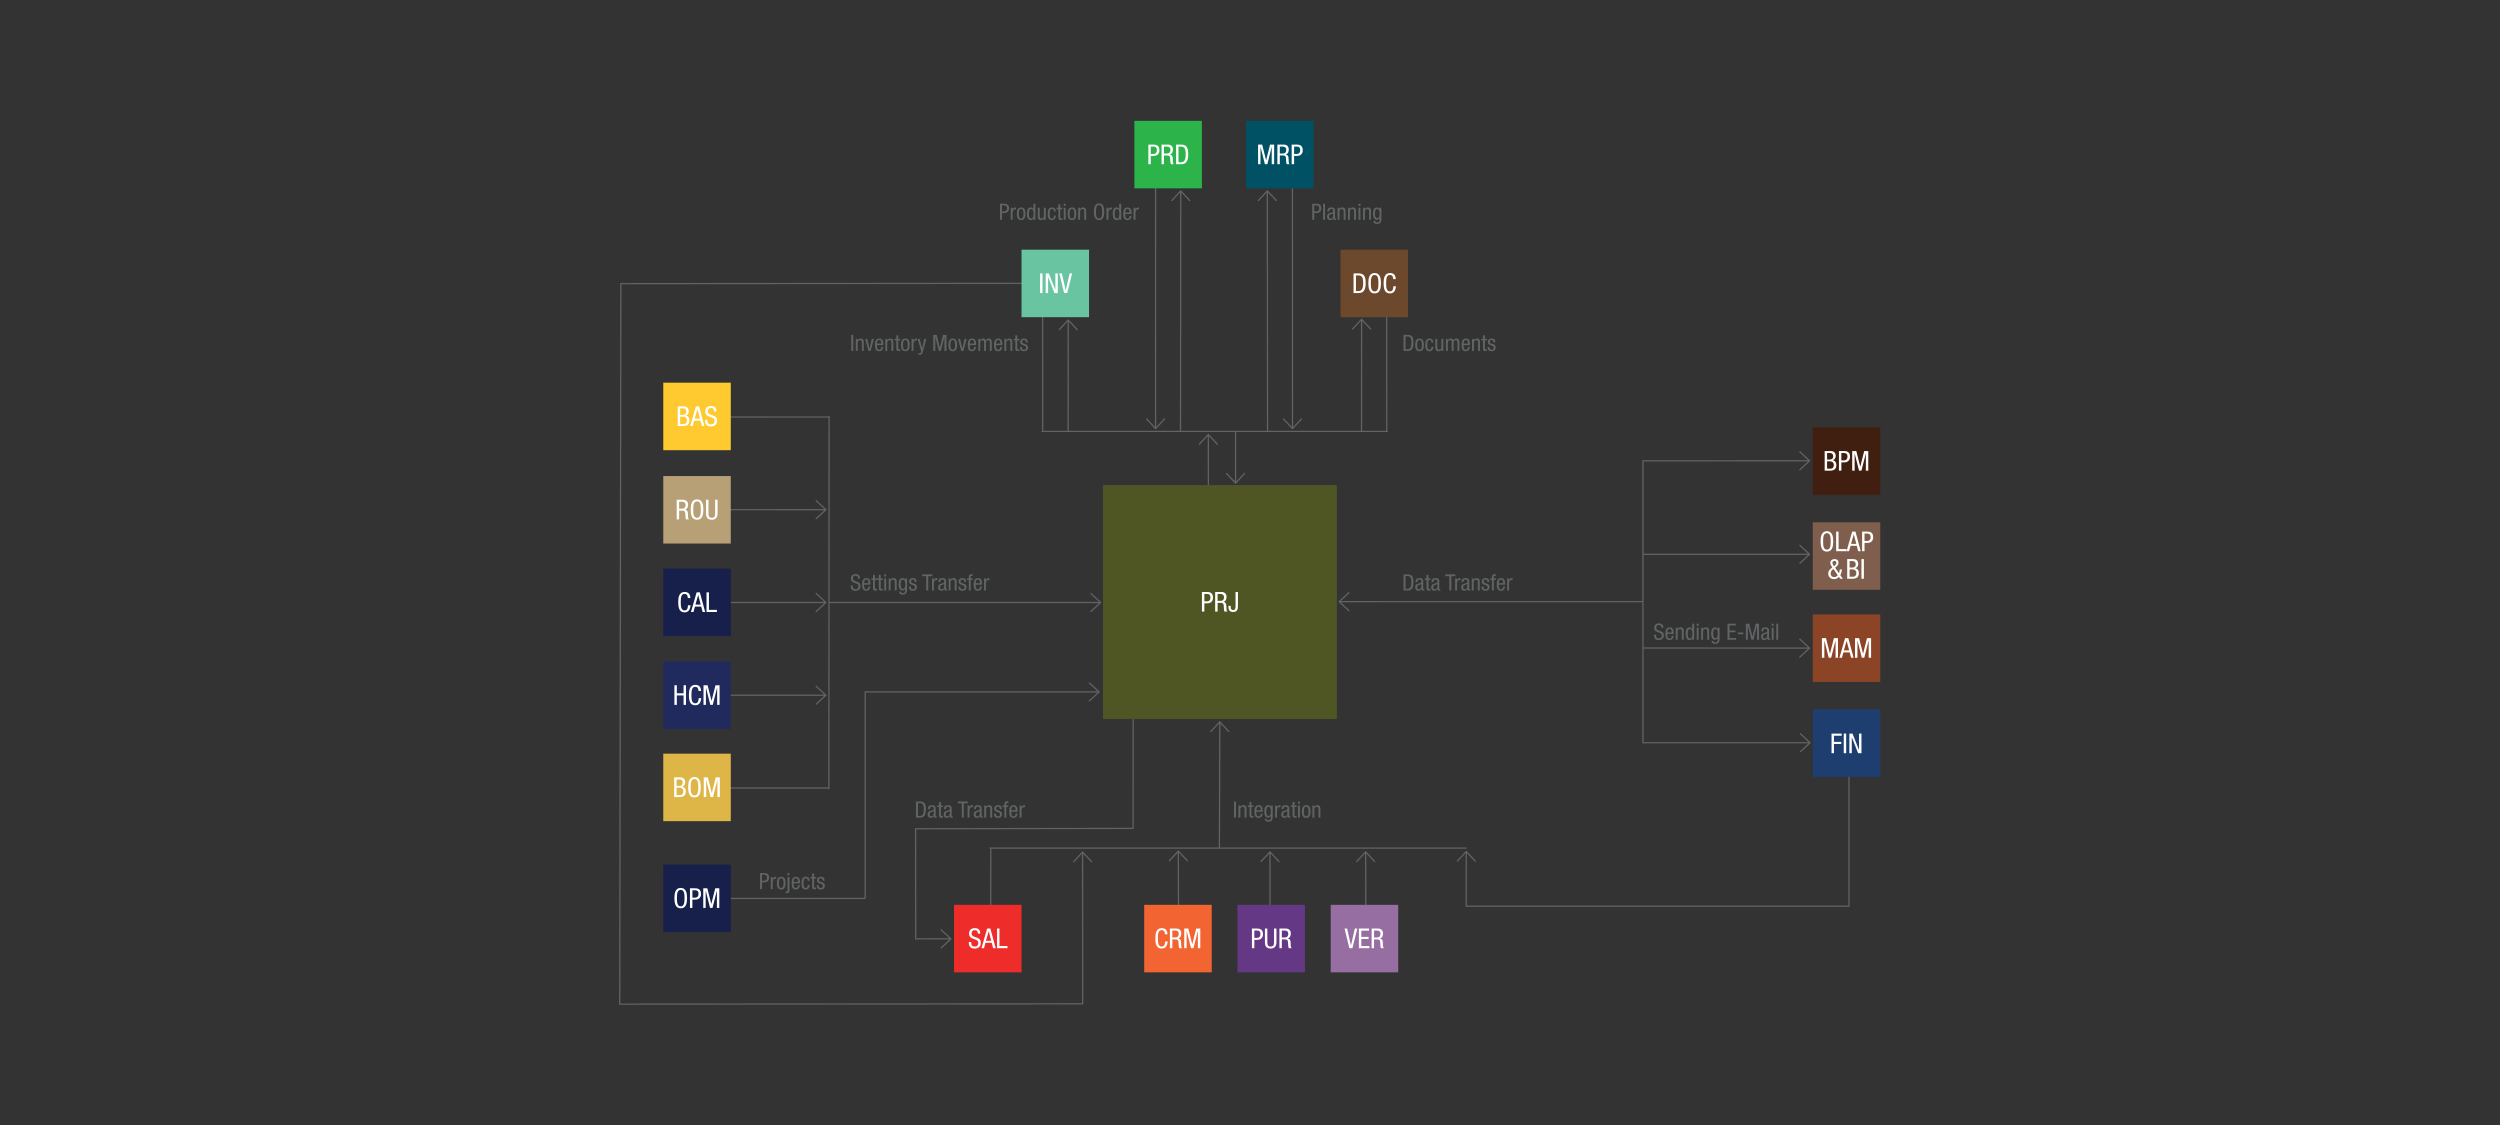 <?xml version="1.0" encoding="utf-8"?>
<!-- Generator: Adobe Illustrator 16.0.0, SVG Export Plug-In . SVG Version: 6.00 Build 0)  -->
<!DOCTYPE svg PUBLIC "-//W3C//DTD SVG 1.1//EN" "http://www.w3.org/Graphics/SVG/1.1/DTD/svg11.dtd">
<svg version="1.1" id="Layer_1" xmlns="http://www.w3.org/2000/svg" xmlns:xlink="http://www.w3.org/1999/xlink" x="0px" y="0px"
	 width="2000px" height="900px" viewBox="0 0 2000 900" enable-background="new 0 0 2000 900" xml:space="preserve">
<rect x="0" y="0" width="2000" height="900" fill="#333333" stroke="none"/>
<g>
	<g>
		<path fill="none" stroke="#616465" stroke-miterlimit="10" d="M663.114,631.338l0.154-298.715 M1314.576,481.336l-243.211-0.011
			 M1079.375,488.773l-8.01-7.447l8.01-7.446 M662.643,481.993h217.85 M872.479,474.547l8.013,7.446l-8.013,7.447 M573.24,407.729
			l87.425,0.023 M652.656,400.302l8.009,7.45l-8.013,7.443 M559.379,333.621l103.377-0.029 M572.686,481.993h87.979
			 M652.654,474.547l8.011,7.446l-8.011,7.447 M572.686,556.18h87.979 M652.654,548.732l8.011,7.447l-8.011,7.449 M572.686,630.368
			h90.298 M975.532,678.275l0.305-100.803 M968.366,585.461l7.471-7.988l7.424,8.033 M942.958,768.198l-0.311-87.326
			 M935.228,688.907l7.42-8.034l7.477,7.979 M906.572,509.463l-0.095,153.239l-173.985,0.31l0.072,88.08l28.156-0.013
			 M752.708,743.637l8.014,7.442l-8.008,7.449 M1015.981,772.463v-90.957 M1008.535,689.516l7.446-8.01l7.447,8.01
			 M1092.682,766.572l-0.141-85.065 M1085.107,689.527l7.434-8.021l7.463,7.998 M1479.168,611.154v113.787l-306.146-0.002v-43.773
			 M1165.574,689.176l7.448-8.01l7.445,8.01 M966.694,390.052l-0.024-42.411 M959.228,355.656l7.441-8.016l7.452,8.006
			 M834.06,241.232l0.104,103.464 M846.04,226.643l-349.355,0.292l-0.888,576.374l370.327-0.234l-0.057-121.389 M858.624,689.7
			l7.444-8.016l7.45,8.008 M1033.973,140.32l0.025,202.568 M1041.443,334.878l-7.445,8.011l-7.449-8.011 M1109.305,241.232
			l0.103,104.029 M1014.039,344.922l-0.176-192.196 M1006.424,160.742l7.439-8.018l7.455,8.005 M924.479,140.32l-0.023,202.568
			 M917.007,334.878l7.448,8.011l7.448-8.011 M944.414,344.922l0.174-192.196 M952.028,160.742l-7.44-8.018l-7.454,8.005
			 M1089.234,345.49l0.041-90.031 M1081.826,263.464l7.449-8.006l7.442,8.013 M988.437,345.721l0.016,40.789 M981.002,378.502
			l7.449,8.008l7.442-8.015 M854.496,345.262l0.074-89.237 M847.116,264.028l7.454-8.004l7.44,8.017 M1314.359,517.627v76.555
			h133.678 M1440.027,586.736l8.01,7.445l-8.01,7.449 M1314.359,482.293v-38.838l133.239-0.016 M1439.59,435.993l8.01,7.446
			l-8.008,7.448 M1314.359,480.329v38.097l133.239,0.057 M1439.596,511.027l8.004,7.455l-8.014,7.441 M1314.359,443.031v-74.357
			l133.239-0.073 M1439.584,361.159l8.016,7.44l-8.002,7.454 M792.528,768.198l0.104-89.92"/>
		<polygon fill="#4F5623" points="1069.5,575.154 882.414,575.154 882.414,388.068 1069.5,388.068 		"/>
		<polygon fill="#1E3E70" points="1450.203,567.5 1504.203,567.5 1504.203,621.5 1450.203,621.5 		"/>
		<polygon fill="#8B4526" points="1450.203,491.531 1504.203,491.531 1504.203,545.531 1450.203,545.531 		"/>
		<polygon fill="#805E4D" points="1450.203,417.831 1504.203,417.831 1504.203,471.831 1450.203,471.831 		"/>
		<polygon fill="#202A5D" points="530.623,529.234 584.623,529.234 584.623,583.234 530.623,583.234 		"/>
		<polygon fill="#DEB647" points="530.623,602.932 584.624,602.932 584.624,656.932 530.623,656.932 		"/>
		<polygon fill="#411F10" points="1450.203,341.862 1504.203,341.862 1504.203,395.862 1450.203,395.862 		"/>
		<polygon fill="#16204B" points="530.623,454.895 584.623,454.895 584.623,508.895 530.623,508.895 		"/>
		<polygon fill="#EE2D2A" points="763.238,723.868 817.238,723.868 817.238,777.868 763.238,777.868 		"/>
		<polygon fill="#F26533" points="915.37,723.868 969.37,723.868 969.37,777.868 915.37,777.868 		"/>
		<polygon fill="#6C482D" points="1072.408,199.748 1126.408,199.748 1126.408,253.748 1072.408,253.748 		"/>
		<polygon fill="#643884" points="989.963,723.868 1043.963,723.868 1043.963,777.868 989.963,777.868 		"/>
		<polygon fill="#FFCA2F" points="530.623,306.148 584.623,306.148 584.623,360.148 530.623,360.148 		"/>
		<polygon fill="#B79F76" points="530.623,380.84 584.623,380.84 584.623,434.84 530.623,434.84 		"/>
		<polygon fill="#976EA1" points="1064.557,723.868 1118.557,723.868 1118.557,777.868 1064.557,777.868 		"/>
		<polygon fill="#69C4A2" points="817.219,199.748 871.219,199.748 871.219,253.748 817.219,253.748 		"/>
		<polygon fill="#005164" points="996.836,96.691 1050.836,96.691 1050.836,150.691 996.836,150.691 		"/>
		<polygon fill="#2CB34A" points="907.519,96.691 961.519,96.691 961.519,150.691 907.519,150.691 		"/>
		<path fill="none" stroke="#616465" d="M833.175,345.13h277.228 M1173.219,678.479H791.675"/>
		<g enable-background="new    ">
			<path fill="#616465" d="M1049.816,162.996h3.276c1.099,0,3.979,0,3.979,3.69c0,2.396-1.531,3.728-3.709,3.728h-1.963v5.438
				h-1.584V162.996z M1051.4,169.117h1.891c1.152,0,2.125-0.792,2.125-2.502c0-1.423-0.648-2.323-2.233-2.323h-1.782V169.117z"/>
			<path fill="#616465" d="M1058.51,162.996h1.512v12.855h-1.512V162.996z"/>
			<path fill="#616465" d="M1061.857,169.117c0-2.179,0.936-3.169,3.24-3.169c2.936,0,2.936,1.765,2.936,2.773v5.384
				c0,0.414-0.018,0.773,0.469,0.773c0.197,0,0.287-0.035,0.359-0.09v1.08c-0.126,0.019-0.504,0.091-0.883,0.091
				c-0.558,0-1.314,0-1.367-1.243h-0.037c-0.486,0.864-1.404,1.387-2.322,1.387c-1.801,0-2.629-1.08-2.629-2.809
				c0-1.368,0.576-2.287,1.818-2.665l2.035-0.612c1.116-0.342,1.098-0.666,1.098-1.458c0-0.919-0.539-1.423-1.548-1.423
				c-1.657,0-1.657,1.53-1.657,1.891v0.09H1061.857z M1066.521,170.594c-0.594,0.595-1.891,0.685-2.575,1.135
				c-0.485,0.306-0.738,0.684-0.738,1.53c0,0.99,0.343,1.656,1.369,1.656c1.008,0,1.944-0.828,1.944-1.836V170.594z"/>
			<path fill="#616465" d="M1070.083,166.201h1.44v1.134h0.036c0.414-0.882,1.404-1.387,2.341-1.387
				c2.539,0,2.539,1.909,2.539,3.062v6.842h-1.513v-6.662c0-0.738-0.054-1.944-1.423-1.944c-0.811,0-1.908,0.558-1.908,1.944v6.662
				h-1.513V166.201z"/>
			<path fill="#616465" d="M1078.417,166.201h1.44v1.134h0.036c0.414-0.882,1.404-1.387,2.341-1.387
				c2.539,0,2.539,1.909,2.539,3.062v6.842h-1.513v-6.662c0-0.738-0.054-1.944-1.423-1.944c-0.811,0-1.908,0.558-1.908,1.944v6.662
				h-1.513V166.201z"/>
			<path fill="#616465" d="M1086.841,162.996h1.513v1.729h-1.513V162.996z M1086.841,166.201h1.513v9.65h-1.513V166.201z"/>
			<path fill="#616465" d="M1090.423,166.201h1.44v1.134h0.036c0.414-0.882,1.404-1.387,2.341-1.387
				c2.539,0,2.539,1.909,2.539,3.062v6.842h-1.513v-6.662c0-0.738-0.054-1.944-1.423-1.944c-0.811,0-1.908,0.558-1.908,1.944v6.662
				h-1.513V166.201z"/>
			<path fill="#616465" d="M1105.113,175.24c0,2.881-1.352,3.925-3.277,3.925c-0.594,0-2.936,0-3.169-2.412h1.513
				c0.072,0.882,0.756,1.225,1.548,1.225c1.944,0,1.873-1.495,1.873-2.161v-1.261h-0.036c-0.342,0.811-1.225,1.297-2.179,1.297
				c-2.81,0-2.989-3.547-2.989-4.825c0-2.611,0.703-5.078,3.151-5.078c1.062,0,1.891,0.702,2.089,1.477h0.035v-1.224h1.441V175.24z
				 M1099.981,171.027c0,1.566,0.233,3.528,1.746,3.528c1.657,0,1.963-1.548,1.963-3.528c0-1.873-0.306-3.781-1.944-3.781
				C1100.359,167.245,1099.981,168.722,1099.981,171.027z"/>
		</g>
		<g enable-background="new    ">
			<path fill="#616465" d="M1122.838,267.871h3.438c3.979,0,4.501,2.881,4.501,6.428c0,3.241-0.811,6.428-4.339,6.428h-3.601
				V267.871z M1124.422,279.43h1.656c2.736,0,3.043-2.809,3.043-5.113c0-2.484-0.162-5.149-3.043-5.149h-1.656V279.43z"/>
			<path fill="#616465" d="M1135.636,270.823c2.791,0,3.476,2.359,3.476,5.078s-0.703,5.077-3.476,5.077
				c-2.79,0-3.476-2.358-3.476-5.077S1132.846,270.823,1135.636,270.823z M1137.526,275.902c0-2.089-0.288-3.89-1.927-3.89
				c-1.53,0-1.854,1.801-1.854,3.89s0.306,3.889,1.854,3.889C1137.202,279.79,1137.526,277.99,1137.526,275.902z"/>
			<path fill="#616465" d="M1145.212,274.011c0-0.937-0.378-1.999-1.53-1.999c-0.937,0-1.891,0.469-1.891,3.997
				c0,1.243,0.018,3.781,1.836,3.781c1.297,0,1.585-1.368,1.585-2.412h1.513c0,1.512-0.756,3.601-3.169,3.601
				c-2.377,0-3.349-1.62-3.349-4.951c0-2.395,0.468-5.204,3.438-5.204c2.647,0,3.079,2.089,3.079,3.188H1145.212z"/>
			<path fill="#616465" d="M1154.645,280.727h-1.44v-1.135h-0.036c-0.414,0.883-1.404,1.387-2.341,1.387
				c-2.538,0-2.538-1.908-2.538-3.061v-6.842h1.512v6.661c0,0.738,0.055,1.945,1.423,1.945c0.81,0,1.908-0.559,1.908-1.945v-6.661
				h1.513V280.727z"/>
			<path fill="#616465" d="M1156.767,271.076h1.44v1.134h0.036c0.414-0.882,1.404-1.387,2.341-1.387
				c1.135,0,1.782,0.433,2.088,1.531c0.433-0.847,1.279-1.531,2.287-1.531c2.539,0,2.539,1.909,2.539,3.062v6.842h-1.513v-6.662
				c0-0.738-0.054-1.944-1.296-1.944c-0.721,0-1.801,0.432-1.801,1.944v6.662h-1.513v-6.662c0-0.738-0.054-1.944-1.296-1.944
				c-0.721,0-1.801,0.432-1.801,1.944v6.662h-1.513V271.076z"/>
			<path fill="#616465" d="M1170.879,276.081c0,1.494,0,3.709,1.854,3.709c1.44,0,1.638-1.494,1.638-2.232h1.514
				c0,1.026-0.595,3.421-3.242,3.421c-2.376,0-3.349-1.62-3.349-4.951c0-2.395,0.468-5.204,3.439-5.204
				c2.952,0,3.223,2.558,3.223,4.646v0.612H1170.879z M1174.371,274.893v-0.521c0-1.081-0.324-2.359-1.674-2.359
				c-1.584,0-1.765,1.945-1.765,2.521v0.359H1174.371z"/>
			<path fill="#616465" d="M1177.61,271.076h1.44v1.134h0.036c0.414-0.882,1.404-1.387,2.341-1.387c2.539,0,2.539,1.909,2.539,3.062
				v6.842h-1.513v-6.662c0-0.738-0.054-1.944-1.423-1.944c-0.811,0-1.908,0.558-1.908,1.944v6.662h-1.513V271.076z"/>
			<path fill="#616465" d="M1186.395,268.267h1.513v2.81h1.675v1.188h-1.675v6.194c0,0.774,0.198,1.08,0.99,1.08
				c0.342,0,0.504-0.036,0.666-0.054v1.242c-0.198,0.054-0.595,0.108-1.225,0.108c-1.584,0-1.944-0.648-1.944-1.909v-6.662h-1.404
				v-1.188h1.404V268.267z"/>
		</g>
		<g enable-background="new    ">
			<path fill="#616465" d="M1194.746,273.903c0-1.225-0.323-1.891-1.422-1.891c-0.486,0-1.566,0.126-1.566,1.477
				c0,1.152,1.188,1.368,2.377,1.747c1.152,0.378,2.358,0.792,2.358,2.719c0,2.017-1.314,3.024-3.114,3.024
				c-3.277,0-3.313-2.431-3.313-3.421h1.513c0,1.17,0.306,2.232,1.801,2.232c0.485,0,1.602-0.233,1.602-1.603
				c0-1.296-1.206-1.584-2.358-1.962c-1.171-0.396-2.376-0.757-2.376-2.737c0-1.801,1.404-2.665,3.078-2.665
				c2.809,0,2.936,1.945,2.936,3.079H1194.746z"/>
		</g>
		<g enable-background="new    ">
			<path fill="#616465" d="M1122.838,459.512h3.438c3.979,0,4.501,2.881,4.501,6.428c0,3.241-0.811,6.428-4.339,6.428h-3.601
				V459.512z M1124.422,471.071h1.656c2.736,0,3.043-2.809,3.043-5.113c0-2.484-0.162-5.149-3.043-5.149h-1.656V471.071z"/>
			<path fill="#616465" d="M1132.395,465.633c0-2.179,0.937-3.169,3.241-3.169c2.935,0,2.935,1.765,2.935,2.773v5.384
				c0,0.414-0.018,0.773,0.469,0.773c0.197,0,0.288-0.035,0.359-0.09v1.08c-0.125,0.019-0.504,0.091-0.882,0.091
				c-0.558,0-1.314,0-1.368-1.243h-0.036c-0.486,0.864-1.404,1.387-2.323,1.387c-1.8,0-2.629-1.08-2.629-2.809
				c0-1.368,0.576-2.287,1.819-2.665l2.034-0.612c1.117-0.342,1.099-0.666,1.099-1.458c0-0.919-0.54-1.423-1.548-1.423
				c-1.657,0-1.657,1.53-1.657,1.891v0.09H1132.395z M1137.059,467.11c-0.595,0.595-1.891,0.685-2.575,1.135
				c-0.485,0.306-0.738,0.684-0.738,1.53c0,0.99,0.343,1.656,1.368,1.656c1.009,0,1.945-0.828,1.945-1.836V467.11z"/>
			<path fill="#616465" d="M1141.251,459.907h1.513v2.81h1.674v1.188h-1.674v6.194c0,0.774,0.197,1.08,0.99,1.08
				c0.342,0,0.504-0.036,0.666-0.054v1.242c-0.198,0.054-0.594,0.108-1.225,0.108c-1.584,0-1.944-0.648-1.944-1.909v-6.662h-1.404
				v-1.188h1.404V459.907z"/>
			<path fill="#616465" d="M1145.229,465.633c0-2.179,0.936-3.169,3.24-3.169c2.936,0,2.936,1.765,2.936,2.773v5.384
				c0,0.414-0.018,0.773,0.469,0.773c0.197,0,0.287-0.035,0.359-0.09v1.08c-0.126,0.019-0.504,0.091-0.883,0.091
				c-0.558,0-1.314,0-1.367-1.243h-0.037c-0.486,0.864-1.404,1.387-2.322,1.387c-1.801,0-2.629-1.08-2.629-2.809
				c0-1.368,0.576-2.287,1.818-2.665l2.035-0.612c1.116-0.342,1.098-0.666,1.098-1.458c0-0.919-0.539-1.423-1.548-1.423
				c-1.657,0-1.657,1.53-1.657,1.891v0.09H1145.229z M1149.892,467.11c-0.594,0.595-1.891,0.685-2.575,1.135
				c-0.485,0.306-0.738,0.684-0.738,1.53c0,0.99,0.343,1.656,1.369,1.656c1.008,0,1.944-0.828,1.944-1.836V467.11z"/>
		</g>
		<g enable-background="new    ">
			<path fill="#616465" d="M1329.131,502.281c0-1.351-0.486-2.287-1.998-2.287c-1.352,0-2.125,0.72-2.125,2.089
				c0,3.619,6.067,1.458,6.067,6.157c0,2.972-2.179,3.817-3.997,3.817c-3.007,0-3.889-1.549-3.889-4.285h1.584
				c0,1.44,0.107,2.989,2.412,2.989c1.262,0,2.233-0.9,2.233-2.269c0-3.638-6.067-1.531-6.067-6.248
				c0-1.188,0.504-3.547,3.763-3.547c2.467,0,3.547,1.206,3.601,3.583H1329.131z"/>
			<path fill="#616465" d="M1333.881,507.159c0,1.494,0,3.709,1.855,3.709c1.44,0,1.639-1.494,1.639-2.232h1.512
				c0,1.026-0.594,3.421-3.24,3.421c-2.377,0-3.35-1.62-3.35-4.951c0-2.395,0.469-5.204,3.439-5.204
				c2.953,0,3.223,2.558,3.223,4.646v0.612H1333.881z M1337.375,505.971v-0.521c0-1.081-0.324-2.359-1.675-2.359
				c-1.585,0-1.765,1.945-1.765,2.521v0.359H1337.375z"/>
			<path fill="#616465" d="M1340.613,502.155h1.439v1.134h0.037c0.414-0.882,1.404-1.387,2.34-1.387
				c2.539,0,2.539,1.909,2.539,3.062v6.842h-1.513v-6.662c0-0.738-0.054-1.944-1.423-1.944c-0.81,0-1.908,0.558-1.908,1.944v6.662
				h-1.512V502.155z"/>
			<path fill="#616465" d="M1355.303,511.805h-1.44v-1.188h-0.036c-0.197,0.721-1.044,1.44-2.088,1.44
				c-2.287,0-3.151-2.053-3.151-5.077c0-2.017,0.306-5.078,3.043-5.078c0.864,0,1.782,0.505,2.124,1.351h0.036v-4.303h1.513V511.805
				z M1351.936,510.761c1.656,0,1.945-1.566,1.945-3.781c0-1.873-0.307-3.781-1.945-3.781c-1.387,0-1.764,1.477-1.764,3.781
				S1350.549,510.761,1351.936,510.761z"/>
			<path fill="#616465" d="M1357.371,498.949h1.512v1.729h-1.512V498.949z M1357.371,502.155h1.512v9.65h-1.512V502.155z"/>
			<path fill="#616465" d="M1360.953,502.155h1.439v1.134h0.037c0.414-0.882,1.404-1.387,2.34-1.387
				c2.539,0,2.539,1.909,2.539,3.062v6.842h-1.513v-6.662c0-0.738-0.054-1.944-1.423-1.944c-0.81,0-1.908,0.558-1.908,1.944v6.662
				h-1.512V502.155z"/>
			<path fill="#616465" d="M1375.643,511.193c0,2.881-1.351,3.925-3.277,3.925c-0.594,0-2.935,0-3.168-2.412h1.512
				c0.072,0.882,0.756,1.225,1.549,1.225c1.944,0,1.872-1.495,1.872-2.161v-1.261h-0.036c-0.342,0.811-1.225,1.297-2.178,1.297
				c-2.81,0-2.989-3.547-2.989-4.825c0-2.611,0.702-5.078,3.151-5.078c1.062,0,1.891,0.702,2.088,1.477h0.036v-1.224h1.44V511.193z
				 M1370.512,506.98c0,1.566,0.233,3.528,1.746,3.528c1.656,0,1.963-1.548,1.963-3.528c0-1.873-0.307-3.781-1.945-3.781
				C1370.889,503.198,1370.512,504.675,1370.512,506.98z"/>
			<path fill="#616465" d="M1381.994,498.949h6.645v1.404h-5.06v4.033h4.771v1.404h-4.771v4.609h5.275v1.404h-6.86V498.949z"/>
			<path fill="#616465" d="M1390.256,505.99h4.395v1.404h-4.395V505.99z"/>
			<path fill="#616465" d="M1396.7,498.949h2.665l2.574,10.19h0.037l2.574-10.19h2.665v12.855h-1.585V500.57h-0.035l-2.846,11.235
				h-1.584l-2.846-11.235h-0.035v11.235h-1.585V498.949z"/>
			<path fill="#616465" d="M1409.049,505.071c0-2.179,0.936-3.169,3.24-3.169c2.936,0,2.936,1.765,2.936,2.773v5.384
				c0,0.414-0.019,0.773,0.468,0.773c0.198,0,0.288-0.035,0.36-0.09v1.08c-0.127,0.019-0.504,0.091-0.883,0.091
				c-0.559,0-1.314,0-1.368-1.243h-0.036c-0.486,0.864-1.404,1.387-2.322,1.387c-1.801,0-2.629-1.08-2.629-2.809
				c0-1.368,0.576-2.287,1.818-2.665l2.035-0.612c1.115-0.342,1.098-0.666,1.098-1.458c0-0.919-0.54-1.423-1.549-1.423
				c-1.656,0-1.656,1.53-1.656,1.891v0.09H1409.049z M1413.711,506.547c-0.594,0.595-1.89,0.685-2.574,1.135
				c-0.486,0.306-0.738,0.684-0.738,1.53c0,0.99,0.342,1.656,1.369,1.656c1.008,0,1.943-0.828,1.943-1.836V506.547z"/>
			<path fill="#616465" d="M1417.364,498.949h1.513v1.729h-1.513V498.949z M1417.364,502.155h1.513v9.65h-1.513V502.155z"/>
			<path fill="#616465" d="M1421.036,498.949h1.513v12.855h-1.513V498.949z"/>
		</g>
		<g enable-background="new    ">
			<path fill="#616465" d="M1161.066,472.367h-1.584v-11.451h-3.223v-1.404h8.048v1.404h-3.241V472.367z"/>
		</g>
		<g enable-background="new    ">
			<path fill="#616465" d="M1164.105,462.717h1.513v1.439h0.036c0.432-0.918,0.99-1.692,2.088-1.692
				c0.307,0,0.522,0.036,0.666,0.108v1.477c-0.144-0.019-0.323-0.072-0.81-0.072c-0.757,0-1.98,0.702-1.98,2.287v6.104h-1.513
				V462.717z"/>
			<path fill="#616465" d="M1169.199,465.633c0-2.179,0.936-3.169,3.24-3.169c2.936,0,2.936,1.765,2.936,2.773v5.384
				c0,0.414-0.018,0.773,0.469,0.773c0.197,0,0.287-0.035,0.359-0.09v1.08c-0.126,0.019-0.504,0.091-0.883,0.091
				c-0.558,0-1.314,0-1.367-1.243h-0.037c-0.486,0.864-1.404,1.387-2.322,1.387c-1.801,0-2.629-1.08-2.629-2.809
				c0-1.368,0.576-2.287,1.818-2.665l2.035-0.612c1.116-0.342,1.098-0.666,1.098-1.458c0-0.919-0.539-1.423-1.548-1.423
				c-1.657,0-1.657,1.53-1.657,1.891v0.09H1169.199z M1173.862,467.11c-0.594,0.595-1.891,0.685-2.575,1.135
				c-0.485,0.306-0.738,0.684-0.738,1.53c0,0.99,0.343,1.656,1.369,1.656c1.008,0,1.944-0.828,1.944-1.836V467.11z"/>
			<path fill="#616465" d="M1177.425,462.717h1.44v1.134h0.036c0.414-0.882,1.404-1.387,2.341-1.387
				c2.539,0,2.539,1.909,2.539,3.062v6.842h-1.513v-6.662c0-0.738-0.054-1.944-1.423-1.944c-0.811,0-1.908,0.558-1.908,1.944v6.662
				h-1.513V462.717z"/>
			<path fill="#616465" d="M1189.9,465.543c0-1.225-0.324-1.891-1.423-1.891c-0.485,0-1.566,0.126-1.566,1.477
				c0,1.152,1.188,1.368,2.377,1.747c1.152,0.378,2.358,0.792,2.358,2.719c0,2.017-1.314,3.024-3.115,3.024
				c-3.276,0-3.313-2.431-3.313-3.421h1.512c0,1.17,0.307,2.232,1.801,2.232c0.486,0,1.604-0.233,1.604-1.603
				c0-1.296-1.207-1.584-2.359-1.962c-1.17-0.396-2.377-0.757-2.377-2.737c0-1.801,1.404-2.665,3.079-2.665
				c2.81,0,2.935,1.945,2.935,3.079H1189.9z"/>
			<path fill="#616465" d="M1193.535,463.905h-1.404v-1.188h1.404v-1.135c0-1.459,0.631-2.215,2.089-2.215h1.099v1.297h-0.703
				c-0.648,0-0.972,0.252-0.972,0.918v1.135h1.656v1.188h-1.656v8.463h-1.513V463.905z"/>
			<path fill="#616465" d="M1199.007,467.722c0,1.494,0,3.709,1.854,3.709c1.44,0,1.639-1.494,1.639-2.232h1.513
				c0,1.026-0.595,3.421-3.241,3.421c-2.377,0-3.35-1.62-3.35-4.951c0-2.395,0.469-5.204,3.439-5.204
				c2.953,0,3.223,2.558,3.223,4.646v0.612H1199.007z M1202.5,466.533v-0.521c0-1.081-0.324-2.359-1.674-2.359
				c-1.585,0-1.766,1.945-1.766,2.521v0.359H1202.5z"/>
			<path fill="#616465" d="M1205.738,462.717h1.513v1.439h0.036c0.432-0.918,0.99-1.692,2.088-1.692
				c0.307,0,0.522,0.036,0.666,0.108v1.477c-0.144-0.019-0.323-0.072-0.81-0.072c-0.757,0-1.98,0.702-1.98,2.287v6.104h-1.513
				V462.717z"/>
		</g>
		<g enable-background="new    ">
			<path fill="#616465" d="M681.035,267.871h1.584v12.855h-1.584V267.871z"/>
			<path fill="#616465" d="M684.652,271.076h1.44v1.134h0.036c0.414-0.882,1.404-1.387,2.341-1.387c2.539,0,2.539,1.909,2.539,3.062
				v6.842h-1.512v-6.662c0-0.738-0.054-1.944-1.423-1.944c-0.81,0-1.908,0.558-1.908,1.944v6.662h-1.513V271.076z"/>
			<path fill="#616465" d="M692.176,271.076h1.656l1.801,7.742h0.036l1.801-7.742h1.656l-2.61,9.65h-1.729L692.176,271.076z"/>
			<path fill="#616465" d="M701.554,276.081c0,1.494,0,3.709,1.855,3.709c1.44,0,1.638-1.494,1.638-2.232h1.513
				c0,1.026-0.594,3.421-3.241,3.421c-2.376,0-3.349-1.62-3.349-4.951c0-2.395,0.468-5.204,3.439-5.204
				c2.953,0,3.223,2.558,3.223,4.646v0.612H701.554z M705.047,274.893v-0.521c0-1.081-0.324-2.359-1.674-2.359
				c-1.584,0-1.765,1.945-1.765,2.521v0.359H705.047z"/>
			<path fill="#616465" d="M708.286,271.076h1.44v1.134h0.036c0.414-0.882,1.404-1.387,2.341-1.387c2.539,0,2.539,1.909,2.539,3.062
				v6.842h-1.512v-6.662c0-0.738-0.054-1.944-1.423-1.944c-0.81,0-1.908,0.558-1.908,1.944v6.662h-1.513V271.076z"/>
			<path fill="#616465" d="M717.07,268.267h1.512v2.81h1.675v1.188h-1.675v6.194c0,0.774,0.198,1.08,0.991,1.08
				c0.342,0,0.504-0.036,0.666-0.054v1.242c-0.198,0.054-0.594,0.108-1.224,0.108c-1.585,0-1.945-0.648-1.945-1.909v-6.662h-1.404
				v-1.188h1.404V268.267z"/>
			<path fill="#616465" d="M724.289,270.823c2.791,0,3.475,2.359,3.475,5.078s-0.702,5.077-3.475,5.077
				c-2.791,0-3.475-2.358-3.475-5.077S721.498,270.823,724.289,270.823z M726.179,275.902c0-2.089-0.288-3.89-1.926-3.89
				c-1.531,0-1.855,1.801-1.855,3.89s0.306,3.889,1.855,3.889C725.855,279.79,726.179,277.99,726.179,275.902z"/>
			<path fill="#616465" d="M729.273,271.076h1.513v1.439h0.036c0.432-0.918,0.991-1.692,2.089-1.692
				c0.306,0,0.522,0.036,0.666,0.108v1.477c-0.144-0.019-0.324-0.072-0.81-0.072c-0.756,0-1.98,0.702-1.98,2.287v6.104h-1.513
				V271.076z"/>
		</g>
		<g enable-background="new    ">
			<path fill="#616465" d="M734.108,271.076h1.656l1.909,7.742h0.036l1.692-7.742h1.656l-2.791,10.299
				c-0.378,1.332-0.756,2.521-2.575,2.521c-0.594,0-0.828-0.036-1.099-0.054v-1.188c0.216,0.036,0.504,0.054,0.882,0.054
				c0.702,0,0.99-0.414,1.188-0.937l0.288-0.846L734.108,271.076z"/>
			<path fill="#616465" d="M746.636,267.871h2.665l2.575,10.19h0.036l2.575-10.19h2.665v12.855h-1.584v-11.235h-0.036l-2.845,11.235
				h-1.585l-2.845-11.235h-0.036v11.235h-1.584V267.871z"/>
			<path fill="#616465" d="M762.225,270.823c2.791,0,3.475,2.359,3.475,5.078s-0.702,5.077-3.475,5.077
				c-2.791,0-3.475-2.358-3.475-5.077S759.434,270.823,762.225,270.823z M764.115,275.902c0-2.089-0.288-3.89-1.927-3.89
				c-1.53,0-1.854,1.801-1.854,3.89s0.306,3.889,1.854,3.889C763.791,279.79,764.115,277.99,764.115,275.902z"/>
			<path fill="#616465" d="M766.399,271.076h1.656l1.801,7.742h0.036l1.8-7.742h1.657l-2.611,9.65h-1.729L766.399,271.076z"/>
			<path fill="#616465" d="M775.777,276.081c0,1.494,0,3.709,1.854,3.709c1.44,0,1.639-1.494,1.639-2.232h1.513
				c0,1.026-0.594,3.421-3.241,3.421c-2.376,0-3.349-1.62-3.349-4.951c0-2.395,0.468-5.204,3.439-5.204
				c2.953,0,3.223,2.558,3.223,4.646v0.612H775.777z M779.271,274.893v-0.521c0-1.081-0.324-2.359-1.674-2.359
				c-1.584,0-1.765,1.945-1.765,2.521v0.359H779.271z"/>
			<path fill="#616465" d="M782.653,271.076h1.44v1.134h0.036c0.414-0.882,1.404-1.387,2.341-1.387c1.134,0,1.782,0.433,2.088,1.531
				c0.432-0.847,1.278-1.531,2.287-1.531c2.539,0,2.539,1.909,2.539,3.062v6.842h-1.513v-6.662c0-0.738-0.054-1.944-1.296-1.944
				c-0.72,0-1.8,0.432-1.8,1.944v6.662h-1.513v-6.662c0-0.738-0.054-1.944-1.296-1.944c-0.72,0-1.8,0.432-1.8,1.944v6.662h-1.513
				V271.076z"/>
			<path fill="#616465" d="M796.765,276.081c0,1.494,0,3.709,1.854,3.709c1.44,0,1.639-1.494,1.639-2.232h1.513
				c0,1.026-0.594,3.421-3.241,3.421c-2.376,0-3.349-1.62-3.349-4.951c0-2.395,0.468-5.204,3.439-5.204
				c2.953,0,3.223,2.558,3.223,4.646v0.612H796.765z M800.258,274.893v-0.521c0-1.081-0.324-2.359-1.674-2.359
				c-1.584,0-1.765,1.945-1.765,2.521v0.359H800.258z"/>
			<path fill="#616465" d="M803.496,271.076h1.44v1.134h0.036c0.414-0.882,1.404-1.387,2.341-1.387c2.539,0,2.539,1.909,2.539,3.062
				v6.842h-1.512v-6.662c0-0.738-0.054-1.944-1.423-1.944c-0.81,0-1.908,0.558-1.908,1.944v6.662h-1.513V271.076z"/>
			<path fill="#616465" d="M812.28,268.267h1.513v2.81h1.674v1.188h-1.674v6.194c0,0.774,0.198,1.08,0.99,1.08
				c0.342,0,0.504-0.036,0.666-0.054v1.242c-0.198,0.054-0.594,0.108-1.225,0.108c-1.584,0-1.944-0.648-1.944-1.909v-6.662h-1.404
				v-1.188h1.404V268.267z"/>
		</g>
		<g enable-background="new    ">
			<path fill="#616465" d="M820.653,273.903c0-1.225-0.324-1.891-1.422-1.891c-0.486,0-1.566,0.126-1.566,1.477
				c0,1.152,1.188,1.368,2.377,1.747c1.152,0.378,2.358,0.792,2.358,2.719c0,2.017-1.314,3.024-3.115,3.024
				c-3.277,0-3.313-2.431-3.313-3.421h1.512c0,1.17,0.306,2.232,1.801,2.232c0.486,0,1.603-0.233,1.603-1.603
				c0-1.296-1.207-1.584-2.359-1.962c-1.17-0.396-2.376-0.757-2.376-2.737c0-1.801,1.404-2.665,3.079-2.665
				c2.809,0,2.935,1.945,2.935,3.079H820.653z"/>
		</g>
		<g enable-background="new    ">
			<path fill="#616465" d="M686.49,462.843c0-1.351-0.486-2.287-1.999-2.287c-1.351,0-2.125,0.72-2.125,2.089
				c0,3.619,6.067,1.458,6.067,6.157c0,2.972-2.179,3.817-3.997,3.817c-3.007,0-3.889-1.549-3.889-4.285h1.584
				c0,1.44,0.108,2.989,2.413,2.989c1.261,0,2.233-0.9,2.233-2.269c0-3.638-6.068-1.531-6.068-6.248
				c0-1.188,0.504-3.547,3.763-3.547c2.467,0,3.547,1.206,3.601,3.583H686.49z"/>
			<path fill="#616465" d="M691.241,467.722c0,1.494,0,3.709,1.855,3.709c1.44,0,1.638-1.494,1.638-2.232h1.513
				c0,1.026-0.594,3.421-3.241,3.421c-2.376,0-3.349-1.62-3.349-4.951c0-2.395,0.468-5.204,3.439-5.204
				c2.953,0,3.223,2.558,3.223,4.646v0.612H691.241z M694.734,466.533v-0.521c0-1.081-0.324-2.359-1.674-2.359
				c-1.584,0-1.765,1.945-1.765,2.521v0.359H694.734z"/>
			<path fill="#616465" d="M698.422,459.907h1.512v2.81h1.675v1.188h-1.675v6.194c0,0.774,0.198,1.08,0.991,1.08
				c0.342,0,0.504-0.036,0.666-0.054v1.242c-0.198,0.054-0.594,0.108-1.224,0.108c-1.585,0-1.945-0.648-1.945-1.909v-6.662h-1.404
				v-1.188h1.404V459.907z"/>
			<path fill="#616465" d="M703.084,459.907h1.513v2.81h1.674v1.188h-1.674v6.194c0,0.774,0.198,1.08,0.99,1.08
				c0.342,0,0.504-0.036,0.666-0.054v1.242c-0.198,0.054-0.594,0.108-1.225,0.108c-1.584,0-1.944-0.648-1.944-1.909v-6.662h-1.404
				v-1.188h1.404V459.907z"/>
			<path fill="#616465" d="M707.386,459.512h1.513v1.729h-1.513V459.512z M707.386,462.717h1.513v9.65h-1.513V462.717z"/>
			<path fill="#616465" d="M710.968,462.717h1.44v1.134h0.036c0.414-0.882,1.404-1.387,2.341-1.387c2.539,0,2.539,1.909,2.539,3.062
				v6.842h-1.512v-6.662c0-0.738-0.054-1.944-1.423-1.944c-0.81,0-1.908,0.558-1.908,1.944v6.662h-1.513V462.717z"/>
			<path fill="#616465" d="M725.658,471.755c0,2.881-1.351,3.925-3.277,3.925c-0.594,0-2.935,0-3.169-2.412h1.512
				c0.072,0.882,0.756,1.225,1.548,1.225c1.945,0,1.873-1.495,1.873-2.161v-1.261h-0.036c-0.342,0.811-1.225,1.297-2.179,1.297
				c-2.809,0-2.989-3.547-2.989-4.825c0-2.611,0.702-5.078,3.151-5.078c1.062,0,1.891,0.702,2.088,1.477h0.036v-1.224h1.44V471.755z
				 M720.526,467.542c0,1.566,0.234,3.528,1.746,3.528c1.657,0,1.963-1.548,1.963-3.528c0-1.873-0.306-3.781-1.945-3.781
				C720.904,463.761,720.526,465.238,720.526,467.542z"/>
			<path fill="#616465" d="M731.777,465.543c0-1.225-0.324-1.891-1.422-1.891c-0.486,0-1.566,0.126-1.566,1.477
				c0,1.152,1.188,1.368,2.377,1.747c1.152,0.378,2.358,0.792,2.358,2.719c0,2.017-1.314,3.024-3.115,3.024
				c-3.277,0-3.313-2.431-3.313-3.421h1.512c0,1.17,0.306,2.232,1.801,2.232c0.486,0,1.603-0.233,1.603-1.603
				c0-1.296-1.207-1.584-2.359-1.962c-1.17-0.396-2.376-0.757-2.376-2.737c0-1.801,1.404-2.665,3.079-2.665
				c2.809,0,2.935,1.945,2.935,3.079H731.777z"/>
		</g>
		<g enable-background="new    ">
			<path fill="#616465" d="M742.583,472.367h-1.584v-11.451h-3.223v-1.404h8.048v1.404h-3.241V472.367z"/>
		</g>
		<g enable-background="new    ">
			<path fill="#616465" d="M745.605,462.717h1.513v1.439h0.036c0.432-0.918,0.991-1.692,2.089-1.692
				c0.306,0,0.522,0.036,0.666,0.108v1.477c-0.144-0.019-0.324-0.072-0.81-0.072c-0.756,0-1.98,0.702-1.98,2.287v6.104h-1.513
				V462.717z"/>
			<path fill="#616465" d="M750.699,465.633c0-2.179,0.936-3.169,3.241-3.169c2.935,0,2.935,1.765,2.935,2.773v5.384
				c0,0.414-0.018,0.773,0.468,0.773c0.198,0,0.288-0.035,0.36-0.09v1.08c-0.126,0.019-0.504,0.091-0.882,0.091
				c-0.558,0-1.314,0-1.368-1.243h-0.036c-0.486,0.864-1.404,1.387-2.323,1.387c-1.8,0-2.629-1.08-2.629-2.809
				c0-1.368,0.576-2.287,1.819-2.665l2.035-0.612c1.116-0.342,1.098-0.666,1.098-1.458c0-0.919-0.54-1.423-1.548-1.423
				c-1.657,0-1.657,1.53-1.657,1.891v0.09H750.699z M755.362,467.11c-0.594,0.595-1.891,0.685-2.575,1.135
				c-0.486,0.306-0.738,0.684-0.738,1.53c0,0.99,0.342,1.656,1.369,1.656c1.008,0,1.944-0.828,1.944-1.836V467.11z"/>
			<path fill="#616465" d="M758.925,462.717h1.44v1.134h0.036c0.414-0.882,1.404-1.387,2.341-1.387c2.539,0,2.539,1.909,2.539,3.062
				v6.842h-1.512v-6.662c0-0.738-0.054-1.944-1.423-1.944c-0.81,0-1.908,0.558-1.908,1.944v6.662h-1.513V462.717z"/>
			<path fill="#616465" d="M771.4,465.543c0-1.225-0.324-1.891-1.422-1.891c-0.486,0-1.566,0.126-1.566,1.477
				c0,1.152,1.188,1.368,2.377,1.747c1.152,0.378,2.358,0.792,2.358,2.719c0,2.017-1.314,3.024-3.115,3.024
				c-3.277,0-3.313-2.431-3.313-3.421h1.512c0,1.17,0.306,2.232,1.801,2.232c0.486,0,1.603-0.233,1.603-1.603
				c0-1.296-1.207-1.584-2.359-1.962c-1.17-0.396-2.376-0.757-2.376-2.737c0-1.801,1.404-2.665,3.079-2.665
				c2.809,0,2.935,1.945,2.935,3.079H771.4z"/>
			<path fill="#616465" d="M775.035,463.905h-1.404v-1.188h1.404v-1.135c0-1.459,0.63-2.215,2.089-2.215h1.098v1.297h-0.702
				c-0.648,0-0.972,0.252-0.972,0.918v1.135h1.656v1.188h-1.656v8.463h-1.513V463.905z"/>
			<path fill="#616465" d="M780.507,467.722c0,1.494,0,3.709,1.854,3.709c1.44,0,1.639-1.494,1.639-2.232h1.513
				c0,1.026-0.594,3.421-3.241,3.421c-2.376,0-3.349-1.62-3.349-4.951c0-2.395,0.468-5.204,3.439-5.204
				c2.953,0,3.223,2.558,3.223,4.646v0.612H780.507z M784,466.533v-0.521c0-1.081-0.324-2.359-1.674-2.359
				c-1.584,0-1.765,1.945-1.765,2.521v0.359H784z"/>
			<path fill="#616465" d="M787.238,462.717h1.513v1.439h0.036c0.432-0.918,0.991-1.692,2.089-1.692
				c0.306,0,0.522,0.036,0.666,0.108v1.477c-0.144-0.019-0.324-0.072-0.81-0.072c-0.756,0-1.98,0.702-1.98,2.287v6.104h-1.513
				V462.717z"/>
		</g>
		<g enable-background="new    ">
			<path fill="#616465" d="M732.775,641.199h3.439c3.979,0,4.501,2.881,4.501,6.428c0,3.241-0.81,6.428-4.339,6.428h-3.601V641.199z
				 M734.359,652.758h1.656c2.737,0,3.043-2.809,3.043-5.113c0-2.484-0.162-5.149-3.043-5.149h-1.656V652.758z"/>
			<path fill="#616465" d="M742.333,647.321c0-2.179,0.936-3.169,3.241-3.169c2.935,0,2.935,1.765,2.935,2.773v5.384
				c0,0.414-0.018,0.773,0.468,0.773c0.198,0,0.288-0.035,0.36-0.09v1.08c-0.126,0.019-0.504,0.091-0.882,0.091
				c-0.558,0-1.314,0-1.368-1.243h-0.036c-0.486,0.864-1.404,1.387-2.323,1.387c-1.8,0-2.629-1.08-2.629-2.809
				c0-1.368,0.576-2.287,1.819-2.665l2.035-0.612c1.116-0.342,1.098-0.666,1.098-1.458c0-0.919-0.54-1.423-1.548-1.423
				c-1.657,0-1.657,1.53-1.657,1.891v0.09H742.333z M746.996,648.797c-0.594,0.595-1.89,0.685-2.575,1.135
				c-0.486,0.306-0.738,0.684-0.738,1.53c0,0.99,0.342,1.656,1.369,1.656c1.008,0,1.944-0.828,1.944-1.836V648.797z"/>
			<path fill="#616465" d="M751.188,641.595h1.513v2.81h1.674v1.188h-1.674v6.194c0,0.774,0.198,1.08,0.99,1.08
				c0.342,0,0.504-0.036,0.666-0.054v1.242c-0.198,0.054-0.594,0.108-1.225,0.108c-1.584,0-1.944-0.648-1.944-1.909v-6.662h-1.404
				v-1.188h1.404V641.595z"/>
			<path fill="#616465" d="M755.166,647.321c0-2.179,0.936-3.169,3.241-3.169c2.935,0,2.935,1.765,2.935,2.773v5.384
				c0,0.414-0.018,0.773,0.468,0.773c0.198,0,0.288-0.035,0.36-0.09v1.08c-0.126,0.019-0.504,0.091-0.882,0.091
				c-0.558,0-1.314,0-1.368-1.243h-0.036c-0.486,0.864-1.404,1.387-2.323,1.387c-1.8,0-2.629-1.08-2.629-2.809
				c0-1.368,0.576-2.287,1.819-2.665l2.035-0.612c1.116-0.342,1.098-0.666,1.098-1.458c0-0.919-0.54-1.423-1.548-1.423
				c-1.657,0-1.657,1.53-1.657,1.891v0.09H755.166z M759.829,648.797c-0.594,0.595-1.891,0.685-2.575,1.135
				c-0.486,0.306-0.738,0.684-0.738,1.53c0,0.99,0.342,1.656,1.369,1.656c1.008,0,1.944-0.828,1.944-1.836V648.797z"/>
		</g>
		<g enable-background="new    ">
			<path fill="#616465" d="M771.02,654.055h-1.584v-11.451h-3.223v-1.404h8.048v1.404h-3.241V654.055z"/>
		</g>
		<g enable-background="new    ">
			<path fill="#616465" d="M774.074,644.405h1.513v1.439h0.036c0.432-0.918,0.991-1.692,2.089-1.692
				c0.306,0,0.522,0.036,0.666,0.108v1.477c-0.144-0.019-0.324-0.072-0.81-0.072c-0.756,0-1.98,0.702-1.98,2.287v6.104h-1.513
				V644.405z"/>
			<path fill="#616465" d="M779.168,647.321c0-2.179,0.936-3.169,3.241-3.169c2.935,0,2.935,1.765,2.935,2.773v5.384
				c0,0.414-0.018,0.773,0.468,0.773c0.198,0,0.288-0.035,0.36-0.09v1.08c-0.126,0.019-0.504,0.091-0.882,0.091
				c-0.558,0-1.314,0-1.368-1.243h-0.036c-0.486,0.864-1.404,1.387-2.323,1.387c-1.8,0-2.629-1.08-2.629-2.809
				c0-1.368,0.576-2.287,1.819-2.665l2.035-0.612c1.116-0.342,1.098-0.666,1.098-1.458c0-0.919-0.54-1.423-1.548-1.423
				c-1.657,0-1.657,1.53-1.657,1.891v0.09H779.168z M783.831,648.797c-0.594,0.595-1.891,0.685-2.575,1.135
				c-0.486,0.306-0.738,0.684-0.738,1.53c0,0.99,0.342,1.656,1.369,1.656c1.008,0,1.944-0.828,1.944-1.836V648.797z"/>
			<path fill="#616465" d="M787.394,644.405h1.44v1.134h0.036c0.414-0.882,1.404-1.387,2.341-1.387c2.539,0,2.539,1.909,2.539,3.062
				v6.842h-1.512v-6.662c0-0.738-0.054-1.944-1.423-1.944c-0.81,0-1.908,0.558-1.908,1.944v6.662h-1.513V644.405z"/>
			<path fill="#616465" d="M799.869,647.231c0-1.225-0.324-1.891-1.422-1.891c-0.486,0-1.566,0.126-1.566,1.477
				c0,1.152,1.188,1.368,2.377,1.747c1.152,0.378,2.358,0.792,2.358,2.719c0,2.017-1.314,3.024-3.115,3.024
				c-3.277,0-3.313-2.431-3.313-3.421h1.512c0,1.17,0.306,2.232,1.801,2.232c0.486,0,1.603-0.233,1.603-1.603
				c0-1.296-1.207-1.584-2.359-1.962c-1.17-0.396-2.376-0.757-2.376-2.737c0-1.801,1.404-2.665,3.079-2.665
				c2.809,0,2.935,1.945,2.935,3.079H799.869z"/>
			<path fill="#616465" d="M803.504,645.592H802.1v-1.188h1.404v-1.135c0-1.459,0.63-2.215,2.089-2.215h1.098v1.297h-0.702
				c-0.648,0-0.972,0.252-0.972,0.918v1.135h1.656v1.188h-1.656v8.463h-1.513V645.592z"/>
			<path fill="#616465" d="M808.976,649.409c0,1.494,0,3.709,1.854,3.709c1.44,0,1.639-1.494,1.639-2.232h1.513
				c0,1.026-0.594,3.421-3.241,3.421c-2.376,0-3.349-1.62-3.349-4.951c0-2.395,0.468-5.204,3.439-5.204
				c2.953,0,3.223,2.558,3.223,4.646v0.612H808.976z M812.469,648.221v-0.521c0-1.081-0.324-2.359-1.674-2.359
				c-1.584,0-1.765,1.945-1.765,2.521v0.359H812.469z"/>
			<path fill="#616465" d="M815.707,644.405h1.513v1.439h0.036c0.432-0.918,0.991-1.692,2.089-1.692
				c0.306,0,0.522,0.036,0.666,0.108v1.477c-0.144-0.019-0.324-0.072-0.81-0.072c-0.756,0-1.98,0.702-1.98,2.287v6.104h-1.513
				V644.405z"/>
		</g>
		<g enable-background="new    ">
			<path fill="#616465" d="M987.191,641.199h1.584v12.855h-1.584V641.199z"/>
			<path fill="#616465" d="M990.809,644.405h1.44v1.134h0.036c0.414-0.882,1.404-1.387,2.341-1.387c2.539,0,2.539,1.909,2.539,3.062
				v6.842h-1.512v-6.662c0-0.738-0.054-1.944-1.423-1.944c-0.81,0-1.908,0.558-1.908,1.944v6.662h-1.513V644.405z"/>
			<path fill="#616465" d="M999.593,641.595h1.513v2.81h1.674v1.188h-1.674v6.194c0,0.774,0.197,1.08,0.99,1.08
				c0.342,0,0.504-0.036,0.666-0.054v1.242c-0.198,0.054-0.594,0.108-1.225,0.108c-1.584,0-1.944-0.648-1.944-1.909v-6.662h-1.404
				v-1.188h1.404V641.595z"/>
			<path fill="#616465" d="M1005.064,649.409c0,1.494,0,3.709,1.854,3.709c1.44,0,1.639-1.494,1.639-2.232h1.513
				c0,1.026-0.594,3.421-3.241,3.421c-2.376,0-3.349-1.62-3.349-4.951c0-2.395,0.468-5.204,3.438-5.204
				c2.953,0,3.224,2.558,3.224,4.646v0.612H1005.064z M1008.558,648.221v-0.521c0-1.081-0.324-2.359-1.675-2.359
				c-1.584,0-1.764,1.945-1.764,2.521v0.359H1008.558z"/>
			<path fill="#616465" d="M1018.152,653.443c0,2.881-1.352,3.925-3.277,3.925c-0.594,0-2.936,0-3.169-2.412h1.513
				c0.072,0.882,0.756,1.225,1.548,1.225c1.944,0,1.873-1.495,1.873-2.161v-1.261h-0.036c-0.342,0.811-1.225,1.297-2.179,1.297
				c-2.81,0-2.989-3.547-2.989-4.825c0-2.611,0.703-5.078,3.151-5.078c1.062,0,1.891,0.702,2.089,1.477h0.035v-1.224h1.441V653.443z
				 M1013.021,649.23c0,1.566,0.233,3.528,1.746,3.528c1.657,0,1.963-1.548,1.963-3.528c0-1.873-0.306-3.781-1.944-3.781
				C1013.398,645.448,1013.021,646.925,1013.021,649.23z"/>
			<path fill="#616465" d="M1020.13,644.405h1.513v1.439h0.035c0.433-0.918,0.991-1.692,2.09-1.692c0.306,0,0.521,0.036,0.666,0.108
				v1.477c-0.145-0.019-0.324-0.072-0.811-0.072c-0.756,0-1.98,0.702-1.98,2.287v6.104h-1.513V644.405z"/>
			<path fill="#616465" d="M1025.225,647.321c0-2.179,0.936-3.169,3.24-3.169c2.936,0,2.936,1.765,2.936,2.773v5.384
				c0,0.414-0.019,0.773,0.468,0.773c0.198,0,0.288-0.035,0.36-0.09v1.08c-0.127,0.019-0.504,0.091-0.883,0.091
				c-0.559,0-1.314,0-1.368-1.243h-0.036c-0.486,0.864-1.404,1.387-2.322,1.387c-1.801,0-2.629-1.08-2.629-2.809
				c0-1.368,0.576-2.287,1.818-2.665l2.035-0.612c1.115-0.342,1.098-0.666,1.098-1.458c0-0.919-0.54-1.423-1.549-1.423
				c-1.656,0-1.656,1.53-1.656,1.891v0.09H1025.225z M1029.887,648.797c-0.594,0.595-1.89,0.685-2.574,1.135
				c-0.486,0.306-0.738,0.684-0.738,1.53c0,0.99,0.342,1.656,1.369,1.656c1.008,0,1.943-0.828,1.943-1.836V648.797z"/>
			<path fill="#616465" d="M1034.08,641.595h1.512v2.81h1.675v1.188h-1.675v6.194c0,0.774,0.198,1.08,0.99,1.08
				c0.342,0,0.504-0.036,0.666-0.054v1.242c-0.197,0.054-0.594,0.108-1.224,0.108c-1.585,0-1.944-0.648-1.944-1.909v-6.662h-1.404
				v-1.188h1.404V641.595z"/>
			<path fill="#616465" d="M1038.381,641.199h1.513v1.729h-1.513V641.199z M1038.381,644.405h1.513v9.65h-1.513V644.405z"/>
			<path fill="#616465" d="M1044.971,644.152c2.791,0,3.475,2.359,3.475,5.078s-0.702,5.077-3.475,5.077
				c-2.791,0-3.476-2.358-3.476-5.077S1042.18,644.152,1044.971,644.152z M1046.861,649.23c0-2.089-0.289-3.89-1.927-3.89
				c-1.53,0-1.854,1.801-1.854,3.89s0.306,3.889,1.854,3.889C1046.537,653.118,1046.861,651.319,1046.861,649.23z"/>
		</g>
		<g enable-background="new    ">
			<path fill="#616465" d="M1049.949,644.405h1.44v1.134h0.036c0.414-0.882,1.404-1.387,2.341-1.387
				c2.538,0,2.538,1.909,2.538,3.062v6.842h-1.512v-6.662c0-0.738-0.055-1.944-1.423-1.944c-0.81,0-1.908,0.558-1.908,1.944v6.662
				h-1.513V644.405z"/>
		</g>
		<g enable-background="new    ">
			<path fill="#616465" d="M799.988,162.996h3.277c1.098,0,3.979,0,3.979,3.69c0,2.396-1.53,3.728-3.709,3.728h-1.962v5.438h-1.584
				V162.996z M801.572,169.117h1.891c1.152,0,2.125-0.792,2.125-2.502c0-1.423-0.648-2.323-2.233-2.323h-1.782V169.117z"/>
			<path fill="#616465" d="M808.591,166.201h1.513v1.439h0.036c0.432-0.918,0.99-1.692,2.089-1.692c0.306,0,0.522,0.036,0.666,0.108
				v1.477c-0.144-0.019-0.324-0.072-0.81-0.072c-0.756,0-1.98,0.702-1.98,2.287v6.104h-1.513V166.201z"/>
			<path fill="#616465" d="M816.926,165.948c2.791,0,3.475,2.359,3.475,5.078s-0.702,5.077-3.475,5.077
				c-2.791,0-3.475-2.358-3.475-5.077S814.135,165.948,816.926,165.948z M818.816,171.027c0-2.089-0.288-3.89-1.927-3.89
				c-1.53,0-1.854,1.801-1.854,3.89s0.306,3.889,1.854,3.889C818.492,174.915,818.816,173.115,818.816,171.027z"/>
			<path fill="#616465" d="M828.267,175.852h-1.44v-1.188h-0.036c-0.198,0.721-1.044,1.44-2.088,1.44
				c-2.287,0-3.151-2.053-3.151-5.077c0-2.017,0.306-5.078,3.042-5.078c0.864,0,1.783,0.505,2.125,1.351h0.036v-4.303h1.512V175.852
				z M824.9,174.808c1.657,0,1.945-1.566,1.945-3.781c0-1.873-0.306-3.781-1.945-3.781c-1.386,0-1.764,1.477-1.764,3.781
				S823.514,174.808,824.9,174.808z"/>
			<path fill="#616465" d="M836.601,175.852h-1.44v-1.135h-0.036c-0.414,0.883-1.404,1.387-2.34,1.387
				c-2.539,0-2.539-1.908-2.539-3.061v-6.842h1.513v6.661c0,0.738,0.054,1.945,1.422,1.945c0.81,0,1.909-0.559,1.909-1.945v-6.661
				h1.512V175.852z"/>
			<path fill="#616465" d="M843.17,169.136c0-0.937-0.378-1.999-1.53-1.999c-0.937,0-1.891,0.469-1.891,3.997
				c0,1.243,0.018,3.781,1.836,3.781c1.296,0,1.584-1.368,1.584-2.412h1.513c0,1.512-0.756,3.601-3.169,3.601
				c-2.377,0-3.349-1.62-3.349-4.951c0-2.395,0.468-5.204,3.439-5.204c2.647,0,3.079,2.089,3.079,3.188H843.17z"/>
			<path fill="#616465" d="M846.697,163.392h1.512v2.81h1.675v1.188h-1.675v6.194c0,0.774,0.198,1.08,0.991,1.08
				c0.342,0,0.504-0.036,0.666-0.054v1.242c-0.198,0.054-0.594,0.108-1.224,0.108c-1.585,0-1.945-0.648-1.945-1.909v-6.662h-1.404
				v-1.188h1.404V163.392z"/>
			<path fill="#616465" d="M850.999,162.996h1.512v1.729h-1.512V162.996z M850.999,166.201h1.512v9.65h-1.512V166.201z"/>
			<path fill="#616465" d="M857.587,165.948c2.791,0,3.475,2.359,3.475,5.078s-0.702,5.077-3.475,5.077
				c-2.791,0-3.475-2.358-3.475-5.077S854.797,165.948,857.587,165.948z M859.478,171.027c0-2.089-0.288-3.89-1.926-3.89
				c-1.531,0-1.855,1.801-1.855,3.89s0.306,3.889,1.855,3.889C859.154,174.915,859.478,173.115,859.478,171.027z"/>
			<path fill="#616465" d="M862.572,166.201h1.44v1.134h0.036c0.414-0.882,1.404-1.387,2.341-1.387c2.539,0,2.539,1.909,2.539,3.062
				v6.842h-1.512v-6.662c0-0.738-0.054-1.944-1.423-1.944c-0.81,0-1.908,0.558-1.908,1.944v6.662h-1.513V166.201z"/>
			<path fill="#616465" d="M883.383,169.424c0,3.241-0.594,6.68-4.142,6.68c-3.547,0-4.141-3.438-4.141-6.68s0.594-6.68,4.141-6.68
				C882.789,162.744,883.383,166.183,883.383,169.424z M876.757,169.424c0,2.971,0.288,5.384,2.484,5.384
				c2.197,0,2.485-2.413,2.485-5.384s-0.288-5.384-2.485-5.384C877.045,164.04,876.757,166.453,876.757,169.424z"/>
			<path fill="#616465" d="M885.234,166.201h1.513v1.439h0.036c0.432-0.918,0.99-1.692,2.089-1.692c0.306,0,0.522,0.036,0.666,0.108
				v1.477c-0.144-0.019-0.324-0.072-0.81-0.072c-0.756,0-1.98,0.702-1.98,2.287v6.104h-1.513V166.201z"/>
			<path fill="#616465" d="M896.917,175.852h-1.44v-1.188h-0.036c-0.198,0.721-1.044,1.44-2.088,1.44
				c-2.287,0-3.151-2.053-3.151-5.077c0-2.017,0.306-5.078,3.042-5.078c0.864,0,1.783,0.505,2.125,1.351h0.036v-4.303h1.512V175.852
				z M893.55,174.808c1.657,0,1.945-1.566,1.945-3.781c0-1.873-0.306-3.781-1.945-3.781c-1.386,0-1.764,1.477-1.764,3.781
				S892.164,174.808,893.55,174.808z"/>
			<path fill="#616465" d="M900.156,171.206c0,1.494,0,3.709,1.855,3.709c1.44,0,1.638-1.494,1.638-2.232h1.513
				c0,1.026-0.594,3.421-3.241,3.421c-2.376,0-3.349-1.62-3.349-4.951c0-2.395,0.468-5.204,3.439-5.204
				c2.953,0,3.223,2.558,3.223,4.646v0.612H900.156z M903.649,170.018v-0.521c0-1.081-0.324-2.359-1.674-2.359
				c-1.584,0-1.765,1.945-1.765,2.521v0.359H903.649z"/>
			<path fill="#616465" d="M906.887,166.201h1.513v1.439h0.036c0.432-0.918,0.99-1.692,2.089-1.692c0.306,0,0.522,0.036,0.666,0.108
				v1.477c-0.144-0.019-0.324-0.072-0.81-0.072c-0.756,0-1.98,0.702-1.98,2.287v6.104h-1.513V166.201z"/>
		</g>
		<g enable-background="new    ">
			<path fill="#FFFFFF" d="M918.673,115.673h4.004c1.342,0,4.863,0,4.863,4.511c0,2.926-1.87,4.555-4.533,4.555h-2.398v6.645h-1.936
				V115.673z M920.609,123.154h2.311c1.408,0,2.596-0.968,2.596-3.059c0-1.737-0.792-2.838-2.729-2.838h-2.178V123.154z"/>
			<path fill="#FFFFFF" d="M929.254,115.673h5.083c2.486,0,4.026,1.452,4.026,3.938c0,1.672-0.594,3.542-2.42,3.96v0.044
				c1.386,0.154,2.134,1.276,2.222,2.619l0.132,2.684c0.066,1.738,0.374,2.179,0.836,2.465h-2.333
				c-0.352-0.352-0.462-1.496-0.528-2.267l-0.132-2.442c-0.176-2.156-1.342-2.288-2.332-2.288h-2.619v6.997h-1.936V115.673z
				 M931.19,122.802h1.915c1.144,0,3.234,0.021,3.234-3.036c0-1.563-1.012-2.509-2.838-2.509h-2.311V122.802z"/>
			<path fill="#FFFFFF" d="M940.87,115.673h4.203c4.863,0,5.501,3.521,5.501,7.854c0,3.961-0.99,7.855-5.303,7.855h-4.401V115.673z
				 M942.807,129.799h2.024c3.345,0,3.719-3.433,3.719-6.249c0-3.036-0.198-6.293-3.719-6.293h-2.024V129.799z"/>
		</g>
		<g enable-background="new    ">
			<path fill="#FFFFFF" d="M832.063,218.72H834v15.71h-1.936V218.72z"/>
			<path fill="#FFFFFF" d="M836.551,218.72h2.508l5.192,13.113h0.044V218.72h1.936v15.71h-2.662l-5.039-12.718h-0.044v12.718h-1.936
				V218.72z"/>
			<path fill="#FFFFFF" d="M847.463,218.72h2.024l3.08,13.487h0.044l3.081-13.487h2.024l-3.96,15.71h-2.464L847.463,218.72z"/>
		</g>
		<g enable-background="new    ">
			<path fill="#FFFFFF" d="M542.188,325.111h4.818c2.046,0,4.027,0.968,4.027,4.026c0,1.43-0.858,2.86-2.289,3.278v0.044
				c1.937,0.462,2.794,1.937,2.794,3.873c0,3.19-1.804,4.488-5.083,4.488h-4.269V325.111z M544.125,331.887h2.222
				c0.814,0,2.663-0.197,2.663-2.618c0-1.65-0.792-2.574-2.707-2.574h-2.178V331.887z M544.125,339.237h2.641
				c2.046,0,2.75-1.387,2.75-2.904c0-2.156-1.386-2.993-3.08-2.993h-2.311V339.237z"/>
			<path fill="#FFFFFF" d="M556.687,325.111h2.597l4.225,15.71h-2.024l-1.122-4.313h-5.017l-1.167,4.313h-2.024L556.687,325.111z
				 M555.741,334.924h4.225l-2.002-7.592h-0.044L555.741,334.924z"/>
			<path fill="#FFFFFF" d="M571.273,329.181c0-1.65-0.594-2.794-2.442-2.794c-1.65,0-2.597,0.88-2.597,2.552
				c0,4.423,7.415,1.782,7.415,7.525c0,3.63-2.662,4.664-4.885,4.664c-3.674,0-4.752-1.892-4.752-5.236h1.936
				c0,1.761,0.132,3.652,2.949,3.652c1.54,0,2.729-1.1,2.729-2.772c0-4.444-7.416-1.87-7.416-7.635c0-1.452,0.616-4.335,4.599-4.335
				c3.014,0,4.334,1.475,4.4,4.379H571.273z"/>
		</g>
		<g enable-background="new    ">
			<path fill="#FFFFFF" d="M541.36,399.798h5.083c2.486,0,4.027,1.452,4.027,3.938c0,1.672-0.594,3.542-2.42,3.96v0.044
				c1.386,0.154,2.134,1.276,2.222,2.619l0.132,2.684c0.066,1.738,0.374,2.179,0.836,2.465h-2.333
				c-0.352-0.352-0.462-1.496-0.528-2.267l-0.132-2.442c-0.176-2.156-1.342-2.288-2.332-2.288h-2.619v6.997h-1.936V399.798z
				 M543.296,406.927h1.915c1.144,0,3.234,0.021,3.234-3.036c0-1.563-1.012-2.509-2.838-2.509h-2.311V406.927z"/>
			<path fill="#FFFFFF" d="M562.68,407.653c0,3.961-0.726,8.163-5.061,8.163c-4.334,0-5.061-4.202-5.061-8.163
				c0-3.96,0.726-8.163,5.061-8.163C561.954,399.49,562.68,403.693,562.68,407.653z M554.583,407.653
				c0,3.631,0.352,6.579,3.036,6.579c2.685,0,3.037-2.948,3.037-6.579c0-3.63-0.352-6.578-3.037-6.578
				C554.935,401.074,554.583,404.023,554.583,407.653z"/>
			<path fill="#FFFFFF" d="M564.834,399.798h1.937v11.045c0,2.311,0.726,3.389,2.662,3.389c2.046,0,2.685-1.188,2.685-3.389v-11.045
				h1.936v11.045c0,3.015-1.54,4.973-4.621,4.973c-3.168,0-4.599-1.716-4.599-4.973V399.798z"/>
		</g>
		<g enable-background="new    ">
			<path fill="#FFFFFF" d="M552.413,484.195c-0.176,2.971-1.342,5.698-4.775,5.698c-4.466,0-5.061-4.202-5.061-8.163
				c0-3.96,0.726-8.163,5.061-8.163c3.19,0,4.555,1.805,4.643,4.885h-2.024c-0.066-1.782-0.616-3.3-2.619-3.3
				c-2.684,0-3.036,2.948-3.036,6.578c0,3.631,0.352,6.579,3.036,6.579c2.354,0,2.685-2.2,2.75-4.114H552.413z"/>
			<path fill="#FFFFFF" d="M557.296,473.875h2.597l4.225,15.71h-2.024l-1.122-4.313h-5.017l-1.167,4.313h-2.024L557.296,473.875z
				 M556.35,483.689h4.225l-2.002-7.592h-0.044L556.35,483.689z"/>
			<path fill="#FFFFFF" d="M565.216,473.875h1.936v13.994h6.381v1.716h-8.317V473.875z"/>
		</g>
		<g enable-background="new    ">
			<path fill="#FFFFFF" d="M548.795,563.914h-1.937v-7.569h-5.391v7.569h-1.936v-15.71h1.936v6.425h5.391v-6.425h1.937V563.914z"/>
			<path fill="#FFFFFF" d="M560.961,558.524c-0.176,2.971-1.342,5.698-4.775,5.698c-4.466,0-5.061-4.202-5.061-8.163
				c0-3.96,0.726-8.163,5.061-8.163c3.19,0,4.555,1.805,4.643,4.885h-2.024c-0.066-1.782-0.616-3.3-2.619-3.3
				c-2.684,0-3.036,2.948-3.036,6.578c0,3.631,0.352,6.579,3.036,6.579c2.354,0,2.685-2.2,2.75-4.114H560.961z"/>
			<path fill="#FFFFFF" d="M562.808,548.204h3.256l3.146,12.453h0.044l3.146-12.453h3.256v15.71h-1.936v-13.73h-0.044l-3.477,13.73
				h-1.937l-3.477-13.73h-0.044v13.73h-1.936V548.204z"/>
		</g>
		<g enable-background="new    ">
			<path fill="#FFFFFF" d="M539.329,621.923h4.818c2.046,0,4.027,0.968,4.027,4.026c0,1.43-0.858,2.86-2.289,3.278v0.044
				c1.937,0.462,2.794,1.937,2.794,3.873c0,3.19-1.804,4.488-5.083,4.488h-4.269V621.923z M541.265,628.699h2.222
				c0.814,0,2.663-0.197,2.663-2.618c0-1.65-0.792-2.574-2.707-2.574h-2.178V628.699z M541.265,636.049h2.641
				c2.046,0,2.75-1.387,2.75-2.904c0-2.156-1.386-2.993-3.08-2.993h-2.311V636.049z"/>
			<path fill="#FFFFFF" d="M560.648,629.778c0,3.961-0.726,8.163-5.061,8.163c-4.334,0-5.061-4.202-5.061-8.163
				c0-3.96,0.726-8.163,5.061-8.163C559.922,621.615,560.648,625.818,560.648,629.778z M552.551,629.778
				c0,3.631,0.352,6.579,3.036,6.579c2.685,0,3.037-2.948,3.037-6.579c0-3.63-0.352-6.578-3.037-6.578
				C552.903,623.199,552.551,626.148,552.551,629.778z"/>
			<path fill="#FFFFFF" d="M563.023,621.923h3.256l3.146,12.453h0.044l3.146-12.453h3.256v15.71h-1.936v-13.73h-0.044l-3.477,13.73
				h-1.937l-3.477-13.73h-0.044v13.73h-1.936V621.923z"/>
		</g>
		<g enable-background="new    ">
			<path fill="#FFFFFF" d="M782.293,746.9c0-1.65-0.594-2.794-2.442-2.794c-1.65,0-2.597,0.88-2.597,2.552
				c0,4.423,7.415,1.782,7.415,7.525c0,3.63-2.662,4.664-4.885,4.664c-3.674,0-4.752-1.892-4.752-5.236h1.936
				c0,1.761,0.132,3.652,2.949,3.652c1.54,0,2.729-1.1,2.729-2.772c0-4.444-7.416-1.87-7.416-7.635c0-1.452,0.616-4.335,4.599-4.335
				c3.014,0,4.334,1.475,4.4,4.379H782.293z"/>
			<path fill="#FFFFFF" d="M789.706,742.829h2.597l4.225,15.71h-2.024l-1.122-4.313h-5.017l-1.167,4.313h-2.024L789.706,742.829z
				 M788.76,752.643h4.225l-2.002-7.592h-0.044L788.76,752.643z"/>
			<path fill="#FFFFFF" d="M797.626,742.829h1.936v13.994h6.381v1.716h-8.317V742.829z"/>
		</g>
		<g enable-background="new    ">
			<path fill="#FFFFFF" d="M934.116,753.149c-0.176,2.971-1.342,5.698-4.775,5.698c-4.466,0-5.061-4.202-5.061-8.163
				c0-3.96,0.726-8.163,5.061-8.163c3.19,0,4.555,1.805,4.643,4.885h-2.024c-0.066-1.782-0.616-3.3-2.619-3.3
				c-2.684,0-3.036,2.948-3.036,6.578c0,3.631,0.352,6.579,3.036,6.579c2.354,0,2.685-2.2,2.75-4.114H934.116z"/>
			<path fill="#FFFFFF" d="M935.919,742.829h5.083c2.486,0,4.027,1.452,4.027,3.938c0,1.672-0.594,3.542-2.42,3.96v0.044
				c1.386,0.154,2.134,1.276,2.222,2.619l0.132,2.684c0.066,1.738,0.374,2.179,0.836,2.465h-2.333
				c-0.352-0.352-0.462-1.496-0.528-2.267l-0.132-2.442c-0.176-2.156-1.342-2.288-2.332-2.288h-2.619v6.997h-1.936V742.829z
				 M937.855,749.958h1.915c1.144,0,3.234,0.021,3.234-3.036c0-1.563-1.012-2.509-2.838-2.509h-2.311V749.958z"/>
			<path fill="#FFFFFF" d="M947.381,742.829h3.256l3.146,12.453h0.044l3.146-12.453h3.256v15.71h-1.936v-13.73h-0.044l-3.477,13.73
				h-1.937l-3.477-13.73h-0.044v13.73h-1.936V742.829z"/>
		</g>
		<g enable-background="new    ">
			<path fill="#FFFFFF" d="M961.548,473.579h4.004c1.342,0,4.863,0,4.863,4.511c0,2.926-1.87,4.555-4.533,4.555h-2.398v6.645h-1.936
				V473.579z M963.484,481.06h2.311c1.408,0,2.596-0.968,2.596-3.059c0-1.737-0.792-2.838-2.729-2.838h-2.178V481.06z"/>
			<path fill="#FFFFFF" d="M972.129,473.579h5.083c2.486,0,4.026,1.452,4.026,3.938c0,1.672-0.594,3.542-2.42,3.96v0.044
				c1.386,0.154,2.134,1.276,2.222,2.619l0.132,2.684c0.066,1.738,0.374,2.179,0.836,2.465h-2.333
				c-0.352-0.352-0.462-1.496-0.528-2.267l-0.132-2.442c-0.176-2.156-1.342-2.288-2.332-2.288h-2.619v6.997h-1.936V473.579z
				 M974.065,480.708h1.915c1.144,0,3.234,0.021,3.234-3.036c0-1.563-1.012-2.509-2.838-2.509h-2.311V480.708z"/>
			<path fill="#FFFFFF" d="M990.368,484.779c0,2.795-0.704,4.818-3.938,4.818c-2.619,0-3.675-1.716-3.675-3.586v-1.298h1.849v1.144
				c0,1.298,0.484,2.156,1.804,2.156c1.76,0,2.024-1.122,2.024-3.3v-11.134h1.937V484.779z"/>
		</g>
		<g enable-background="new    ">
			<path fill="#FFFFFF" d="M1459.731,360.829h4.818c2.046,0,4.026,0.968,4.026,4.026c0,1.43-0.857,2.86-2.288,3.278v0.044
				c1.937,0.462,2.794,1.937,2.794,3.873c0,3.19-1.804,4.488-5.082,4.488h-4.269V360.829z M1461.668,367.606h2.222
				c0.814,0,2.663-0.197,2.663-2.618c0-1.65-0.793-2.574-2.707-2.574h-2.178V367.606z M1461.668,374.955h2.641
				c2.045,0,2.75-1.387,2.75-2.904c0-2.156-1.387-2.993-3.08-2.993h-2.311V374.955z"/>
			<path fill="#FFFFFF" d="M1471.149,360.829h4.005c1.342,0,4.862,0,4.862,4.511c0,2.926-1.87,4.555-4.532,4.555h-2.398v6.645
				h-1.937V360.829z M1473.086,368.31h2.311c1.408,0,2.596-0.968,2.596-3.059c0-1.737-0.792-2.838-2.729-2.838h-2.178V368.31z"/>
			<path fill="#FFFFFF" d="M1481.775,360.829h3.256l3.146,12.453h0.044l3.146-12.453h3.257v15.71h-1.937v-13.73h-0.044l-3.477,13.73
				h-1.937l-3.477-13.73h-0.044v13.73h-1.936V360.829z"/>
		</g>
		<g enable-background="new    ">
			<path fill="#FFFFFF" d="M1457.535,510.5h3.256l3.146,12.453h0.045l3.146-12.453h3.256v15.71h-1.936v-13.73h-0.045l-3.477,13.73
				h-1.936l-3.477-13.73h-0.045v13.73h-1.936V510.5z"/>
			<path fill="#FFFFFF" d="M1476.059,510.5h2.598l4.225,15.71h-2.025l-1.121-4.313h-5.018l-1.166,4.313h-2.024L1476.059,510.5z
				 M1475.113,520.314h4.225l-2.002-7.592h-0.045L1475.113,520.314z"/>
			<path fill="#FFFFFF" d="M1484.023,510.5h3.256l3.146,12.453h0.044l3.146-12.453h3.257v15.71h-1.937v-13.73h-0.044l-3.477,13.73
				h-1.937l-3.477-13.73h-0.044v13.73h-1.936V510.5z"/>
		</g>
		<g enable-background="new    ">
			<path fill="#FFFFFF" d="M1465.231,586.861h8.119v1.716h-6.183v4.929h5.83v1.717h-5.83v7.349h-1.937V586.861z"/>
			<path fill="#FFFFFF" d="M1474.999,586.861h1.937v15.71h-1.937V586.861z"/>
			<path fill="#FFFFFF" d="M1479.486,586.861h2.509l5.192,13.113h0.045v-13.113h1.936v15.71h-2.662l-5.039-12.718h-0.044v12.718
				h-1.937V586.861z"/>
		</g>
		<g enable-background="new    ">
			<path fill="#FFFFFF" d="M1001.532,742.829h4.005c1.342,0,4.862,0,4.862,4.511c0,2.926-1.87,4.555-4.532,4.555h-2.398v6.645
				h-1.937V742.829z M1003.469,750.31h2.311c1.408,0,2.596-0.968,2.596-3.059c0-1.737-0.792-2.838-2.729-2.838h-2.178V750.31z"/>
			<path fill="#FFFFFF" d="M1011.938,742.829h1.937v11.045c0,2.311,0.726,3.389,2.662,3.389c2.046,0,2.685-1.188,2.685-3.389
				v-11.045h1.936v11.045c0,3.015-1.539,4.973-4.62,4.973c-3.169,0-4.599-1.716-4.599-4.973V742.829z"/>
			<path fill="#FFFFFF" d="M1023.531,742.829h5.083c2.486,0,4.026,1.452,4.026,3.938c0,1.672-0.594,3.542-2.42,3.96v0.044
				c1.387,0.154,2.135,1.276,2.223,2.619l0.131,2.684c0.066,1.738,0.375,2.179,0.837,2.465h-2.333
				c-0.352-0.352-0.461-1.496-0.527-2.267l-0.133-2.442c-0.176-2.156-1.342-2.288-2.332-2.288h-2.618v6.997h-1.937V742.829z
				 M1025.468,749.958h1.915c1.144,0,3.234,0.021,3.234-3.036c0-1.563-1.013-2.509-2.839-2.509h-2.311V749.958z"/>
		</g>
		<g enable-background="new    ">
			<path fill="#FFFFFF" d="M1075.634,742.829h2.024l3.08,13.487h0.044l3.081-13.487h2.023l-3.96,15.71h-2.464L1075.634,742.829z"/>
			<path fill="#FFFFFF" d="M1087.117,742.829h8.119v1.716h-6.183v4.929h5.831v1.717h-5.831v5.633h6.446v1.716h-8.383V742.829z"/>
			<path fill="#FFFFFF" d="M1097.304,742.829h5.083c2.486,0,4.026,1.452,4.026,3.938c0,1.672-0.595,3.542-2.421,3.96v0.044
				c1.387,0.154,2.135,1.276,2.223,2.619l0.132,2.684c0.066,1.738,0.374,2.179,0.837,2.465h-2.333
				c-0.353-0.352-0.462-1.496-0.528-2.267l-0.132-2.442c-0.176-2.156-1.343-2.288-2.332-2.288h-2.618v6.997h-1.937V742.829z
				 M1099.24,749.958h1.914c1.145,0,3.234,0.021,3.234-3.036c0-1.563-1.012-2.509-2.838-2.509h-2.311V749.958z"/>
		</g>
		<g enable-background="new    ">
			<path fill="#FFFFFF" d="M1082.84,218.72h4.202c4.862,0,5.501,3.521,5.501,7.854c0,3.961-0.99,7.855-5.303,7.855h-4.4V218.72z
				 M1084.775,232.846h2.024c3.345,0,3.719-3.433,3.719-6.249c0-3.036-0.198-6.293-3.719-6.293h-2.024V232.846z"/>
			<path fill="#FFFFFF" d="M1104.775,226.574c0,3.961-0.727,8.163-5.062,8.163s-5.061-4.202-5.061-8.163
				c0-3.96,0.726-8.163,5.061-8.163S1104.775,222.615,1104.775,226.574z M1096.678,226.574c0,3.631,0.352,6.579,3.036,6.579
				s3.036-2.948,3.036-6.579c0-3.63-0.352-6.578-3.036-6.578S1096.678,222.945,1096.678,226.574z"/>
			<path fill="#FFFFFF" d="M1116.721,229.039c-0.176,2.971-1.342,5.698-4.775,5.698c-4.466,0-5.061-4.202-5.061-8.163
				c0-3.96,0.727-8.163,5.061-8.163c3.191,0,4.555,1.805,4.644,4.885h-2.024c-0.066-1.782-0.616-3.3-2.619-3.3
				c-2.684,0-3.035,2.948-3.035,6.578c0,3.631,0.352,6.579,3.035,6.579c2.355,0,2.686-2.2,2.751-4.114H1116.721z"/>
		</g>
		<g enable-background="new    ">
			<path fill="#FFFFFF" d="M1006.467,115.673h3.256l3.146,12.453h0.045l3.146-12.453h3.256v15.71h-1.936v-13.73h-0.045l-3.477,13.73
				h-1.936l-3.477-13.73h-0.045v13.73h-1.936V115.673z"/>
			<path fill="#FFFFFF" d="M1021.91,115.673h5.083c2.486,0,4.026,1.452,4.026,3.938c0,1.672-0.594,3.542-2.42,3.96v0.044
				c1.387,0.154,2.135,1.276,2.223,2.619l0.131,2.684c0.066,1.738,0.375,2.179,0.837,2.465h-2.333
				c-0.352-0.352-0.461-1.496-0.527-2.267l-0.133-2.442c-0.176-2.156-1.342-2.288-2.332-2.288h-2.618v6.997h-1.937V115.673z
				 M1023.847,122.802h1.915c1.144,0,3.234,0.021,3.234-3.036c0-1.563-1.013-2.509-2.839-2.509h-2.311V122.802z"/>
		</g>
		<g enable-background="new    ">
			<path fill="#FFFFFF" d="M1033.345,115.673h4.005c1.342,0,4.862,0,4.862,4.511c0,2.926-1.87,4.555-4.532,4.555h-2.398v6.645
				h-1.937V115.673z M1035.281,123.154h2.311c1.408,0,2.596-0.968,2.596-3.059c0-1.737-0.792-2.838-2.729-2.838h-2.178V123.154z"/>
		</g>
		<g enable-background="new    ">
			<path fill="#FFFFFF" d="M1466.586,433.121c0,3.961-0.727,8.163-5.061,8.163c-4.335,0-5.061-4.202-5.061-8.163
				c0-3.96,0.726-8.163,5.061-8.163C1465.859,424.958,1466.586,429.161,1466.586,433.121z M1458.488,433.121
				c0,3.631,0.353,6.579,3.037,6.579c2.684,0,3.036-2.948,3.036-6.579c0-3.63-0.353-6.578-3.036-6.578
				C1458.841,426.543,1458.488,429.491,1458.488,433.121z"/>
			<path fill="#FFFFFF" d="M1468.916,425.267h1.937v13.994h6.381v1.716h-8.317V425.267z"/>
			<path fill="#FFFFFF" d="M1481.764,425.267h2.598l4.225,15.71h-2.025l-1.121-4.313h-5.018l-1.166,4.313h-2.024L1481.764,425.267z
				 M1480.818,435.08h4.225l-2.002-7.592h-0.045L1480.818,435.08z"/>
			<path fill="#FFFFFF" d="M1489.684,425.267h4.005c1.343,0,4.862,0,4.862,4.511c0,2.926-1.87,4.555-4.532,4.555h-2.398v6.645
				h-1.937V425.267z M1491.62,432.747h2.311c1.408,0,2.597-0.968,2.597-3.059c0-1.737-0.793-2.838-2.729-2.838h-2.179V432.747z"/>
		</g>
		<g enable-background="new    ">
			<path fill="#FFFFFF" d="M1471.187,458.62c0.33-0.792,0.506-1.65,0.616-3.059h1.717c0,1.166-0.683,3.807-1.277,4.576l2.025,2.839
				h-2.091l-1.056-1.475c-1.211,1.167-2.156,1.782-3.873,1.782c-3.828,0-4.664-2.948-4.664-4.356c0-1.65,0.836-3.08,2.134-4.07
				l1.144-0.858l-0.483-0.792c-0.595-0.88-1.145-1.738-1.145-2.86c0-1.849,1.474-3.08,3.257-3.08c2.002,0,3.322,0.857,3.322,2.992
				c0,1.54-1.078,2.53-2.156,3.433l-0.572,0.484L1471.187,458.62z M1466.764,455.188c-1.254,0.771-2.244,1.914-2.244,3.587
				c0,1.914,1.342,2.926,2.883,2.926c1.232,0,2.046-0.66,2.816-1.518L1466.764,455.188z M1467.688,452.614
				c0.705-0.683,1.408-1.299,1.408-2.354c0-0.902-0.638-1.54-1.584-1.54c-0.945,0-1.563,0.638-1.563,1.54
				c0,0.704,0.44,1.496,0.947,2.223l0.373,0.527L1467.688,452.614z"/>
		</g>
		<g enable-background="new    ">
			<path fill="#FFFFFF" d="M1477.747,447.267h4.818c2.046,0,4.026,0.968,4.026,4.026c0,1.43-0.857,2.86-2.288,3.278v0.044
				c1.937,0.462,2.794,1.937,2.794,3.873c0,3.19-1.804,4.488-5.082,4.488h-4.269V447.267z M1479.684,454.043h2.222
				c0.814,0,2.663-0.197,2.663-2.618c0-1.65-0.793-2.574-2.707-2.574h-2.178V454.043z M1479.684,461.393h2.641
				c2.045,0,2.75-1.387,2.75-2.904c0-2.156-1.387-2.993-3.08-2.993h-2.311V461.393z"/>
			<path fill="#FFFFFF" d="M1489.165,447.267h1.937v15.71h-1.937V447.267z"/>
		</g>
	</g>
	<g>
		<polygon fill="#16204B" points="530.623,691.654 584.623,691.654 584.623,745.654 530.623,745.654 		"/>
		<g enable-background="new    ">
			<path fill="#FFFFFF" d="M549.649,718.49c0,3.961-0.726,8.163-5.061,8.163c-4.334,0-5.061-4.202-5.061-8.163
				c0-3.96,0.726-8.163,5.061-8.163C548.923,710.327,549.649,714.531,549.649,718.49z M541.552,718.49
				c0,3.631,0.352,6.579,3.036,6.579c2.685,0,3.037-2.948,3.037-6.579c0-3.63-0.352-6.578-3.037-6.578
				C541.904,711.912,541.552,714.861,541.552,718.49z"/>
			<path fill="#FFFFFF" d="M551.979,710.636h4.004c1.342,0,4.863,0,4.863,4.511c0,2.926-1.871,4.555-4.533,4.555h-2.398v6.645
				h-1.936V710.636z M553.916,718.116h2.311c1.408,0,2.596-0.968,2.596-3.059c0-1.737-0.792-2.838-2.729-2.838h-2.178V718.116z"/>
			<path fill="#FFFFFF" d="M562.605,710.636h3.256l3.146,12.453h0.044l3.146-12.453h3.256v15.71h-1.936v-13.73h-0.044l-3.477,13.73
				h-1.937l-3.477-13.73h-0.044v13.73h-1.936V710.636z"/>
		</g>
		<line fill="none" stroke="#616465" stroke-miterlimit="10" x1="584.624" y1="718.754" x2="692.168" y2="718.754"/>
		<polyline fill="none" stroke="#616465" stroke-miterlimit="10" points="871.219,546.084 879.229,553.531 871.219,560.979 		"/>
	</g>
	<g enable-background="new    ">
		<path fill="#616465" d="M608.035,698.45h3.277c1.098,0,3.979,0,3.979,3.69c0,2.396-1.53,3.728-3.709,3.728h-1.962v5.438h-1.584
			V698.45z M609.619,704.572h1.891c1.152,0,2.125-0.792,2.125-2.502c0-1.423-0.648-2.323-2.233-2.323h-1.782V704.572z"/>
		<path fill="#616465" d="M616.638,701.656h1.513v1.439h0.036c0.432-0.918,0.99-1.692,2.089-1.692c0.306,0,0.522,0.036,0.666,0.108
			v1.477c-0.144-0.019-0.324-0.072-0.81-0.072c-0.756,0-1.98,0.702-1.98,2.287v6.104h-1.513V701.656z"/>
		<path fill="#616465" d="M624.973,701.403c2.791,0,3.475,2.359,3.475,5.078s-0.702,5.077-3.475,5.077
			c-2.791,0-3.475-2.358-3.475-5.077S622.182,701.403,624.973,701.403z M626.863,706.481c0-2.089-0.288-3.89-1.927-3.89
			c-1.53,0-1.854,1.801-1.854,3.89s0.306,3.889,1.854,3.889C626.539,710.369,626.863,708.57,626.863,706.481z"/>
		<path fill="#616465" d="M631.561,712.242c0,1.584-0.648,2.376-2.305,2.376c-0.234,0-0.468-0.035-0.702-0.054v-1.296
			c0.198,0.018,0.36,0.054,0.558,0.054c0.936,0,0.936-0.702,0.936-1.62v-10.047h1.513V712.242z M631.561,700.179h-1.513v-1.729
			h1.513V700.179z"/>
		<path fill="#616465" d="M634.89,706.66c0,1.494,0,3.709,1.855,3.709c1.44,0,1.638-1.494,1.638-2.232h1.513
			c0,1.026-0.594,3.421-3.241,3.421c-2.376,0-3.349-1.62-3.349-4.951c0-2.395,0.468-5.204,3.439-5.204
			c2.953,0,3.223,2.558,3.223,4.646v0.612H634.89z M638.383,705.472v-0.521c0-1.081-0.324-2.359-1.674-2.359
			c-1.584,0-1.765,1.945-1.765,2.521v0.359H638.383z"/>
		<path fill="#616465" d="M646.213,704.59c0-0.937-0.378-1.999-1.53-1.999c-0.937,0-1.891,0.469-1.891,3.997
			c0,1.243,0.018,3.781,1.836,3.781c1.296,0,1.584-1.368,1.584-2.412h1.513c0,1.512-0.756,3.601-3.169,3.601
			c-2.377,0-3.349-1.62-3.349-4.951c0-2.395,0.468-5.204,3.439-5.204c2.647,0,3.079,2.089,3.079,3.188H646.213z"/>
		<path fill="#616465" d="M649.74,698.846h1.512v2.81h1.675v1.188h-1.675v6.194c0,0.774,0.198,1.08,0.991,1.08
			c0.342,0,0.504-0.036,0.666-0.054v1.242c-0.198,0.054-0.594,0.108-1.224,0.108c-1.585,0-1.945-0.648-1.945-1.909v-6.662h-1.404
			v-1.188h1.404V698.846z"/>
		<path fill="#616465" d="M658.092,704.482c0-1.225-0.324-1.891-1.422-1.891c-0.486,0-1.566,0.126-1.566,1.477
			c0,1.152,1.188,1.368,2.377,1.747c1.152,0.378,2.358,0.792,2.358,2.719c0,2.017-1.314,3.024-3.115,3.024
			c-3.277,0-3.313-2.431-3.313-3.421h1.512c0,1.17,0.306,2.232,1.801,2.232c0.486,0,1.603-0.233,1.603-1.603
			c0-1.296-1.207-1.584-2.359-1.962c-1.17-0.396-2.376-0.757-2.376-2.737c0-1.801,1.404-2.665,3.079-2.665
			c2.809,0,2.935,1.945,2.935,3.079H658.092z"/>
	</g>
	<polyline fill="none" stroke="#616465" stroke-miterlimit="10" points="692.168,718.654 692.168,553.531 879.229,553.531 	"/>
</g>
</svg>

